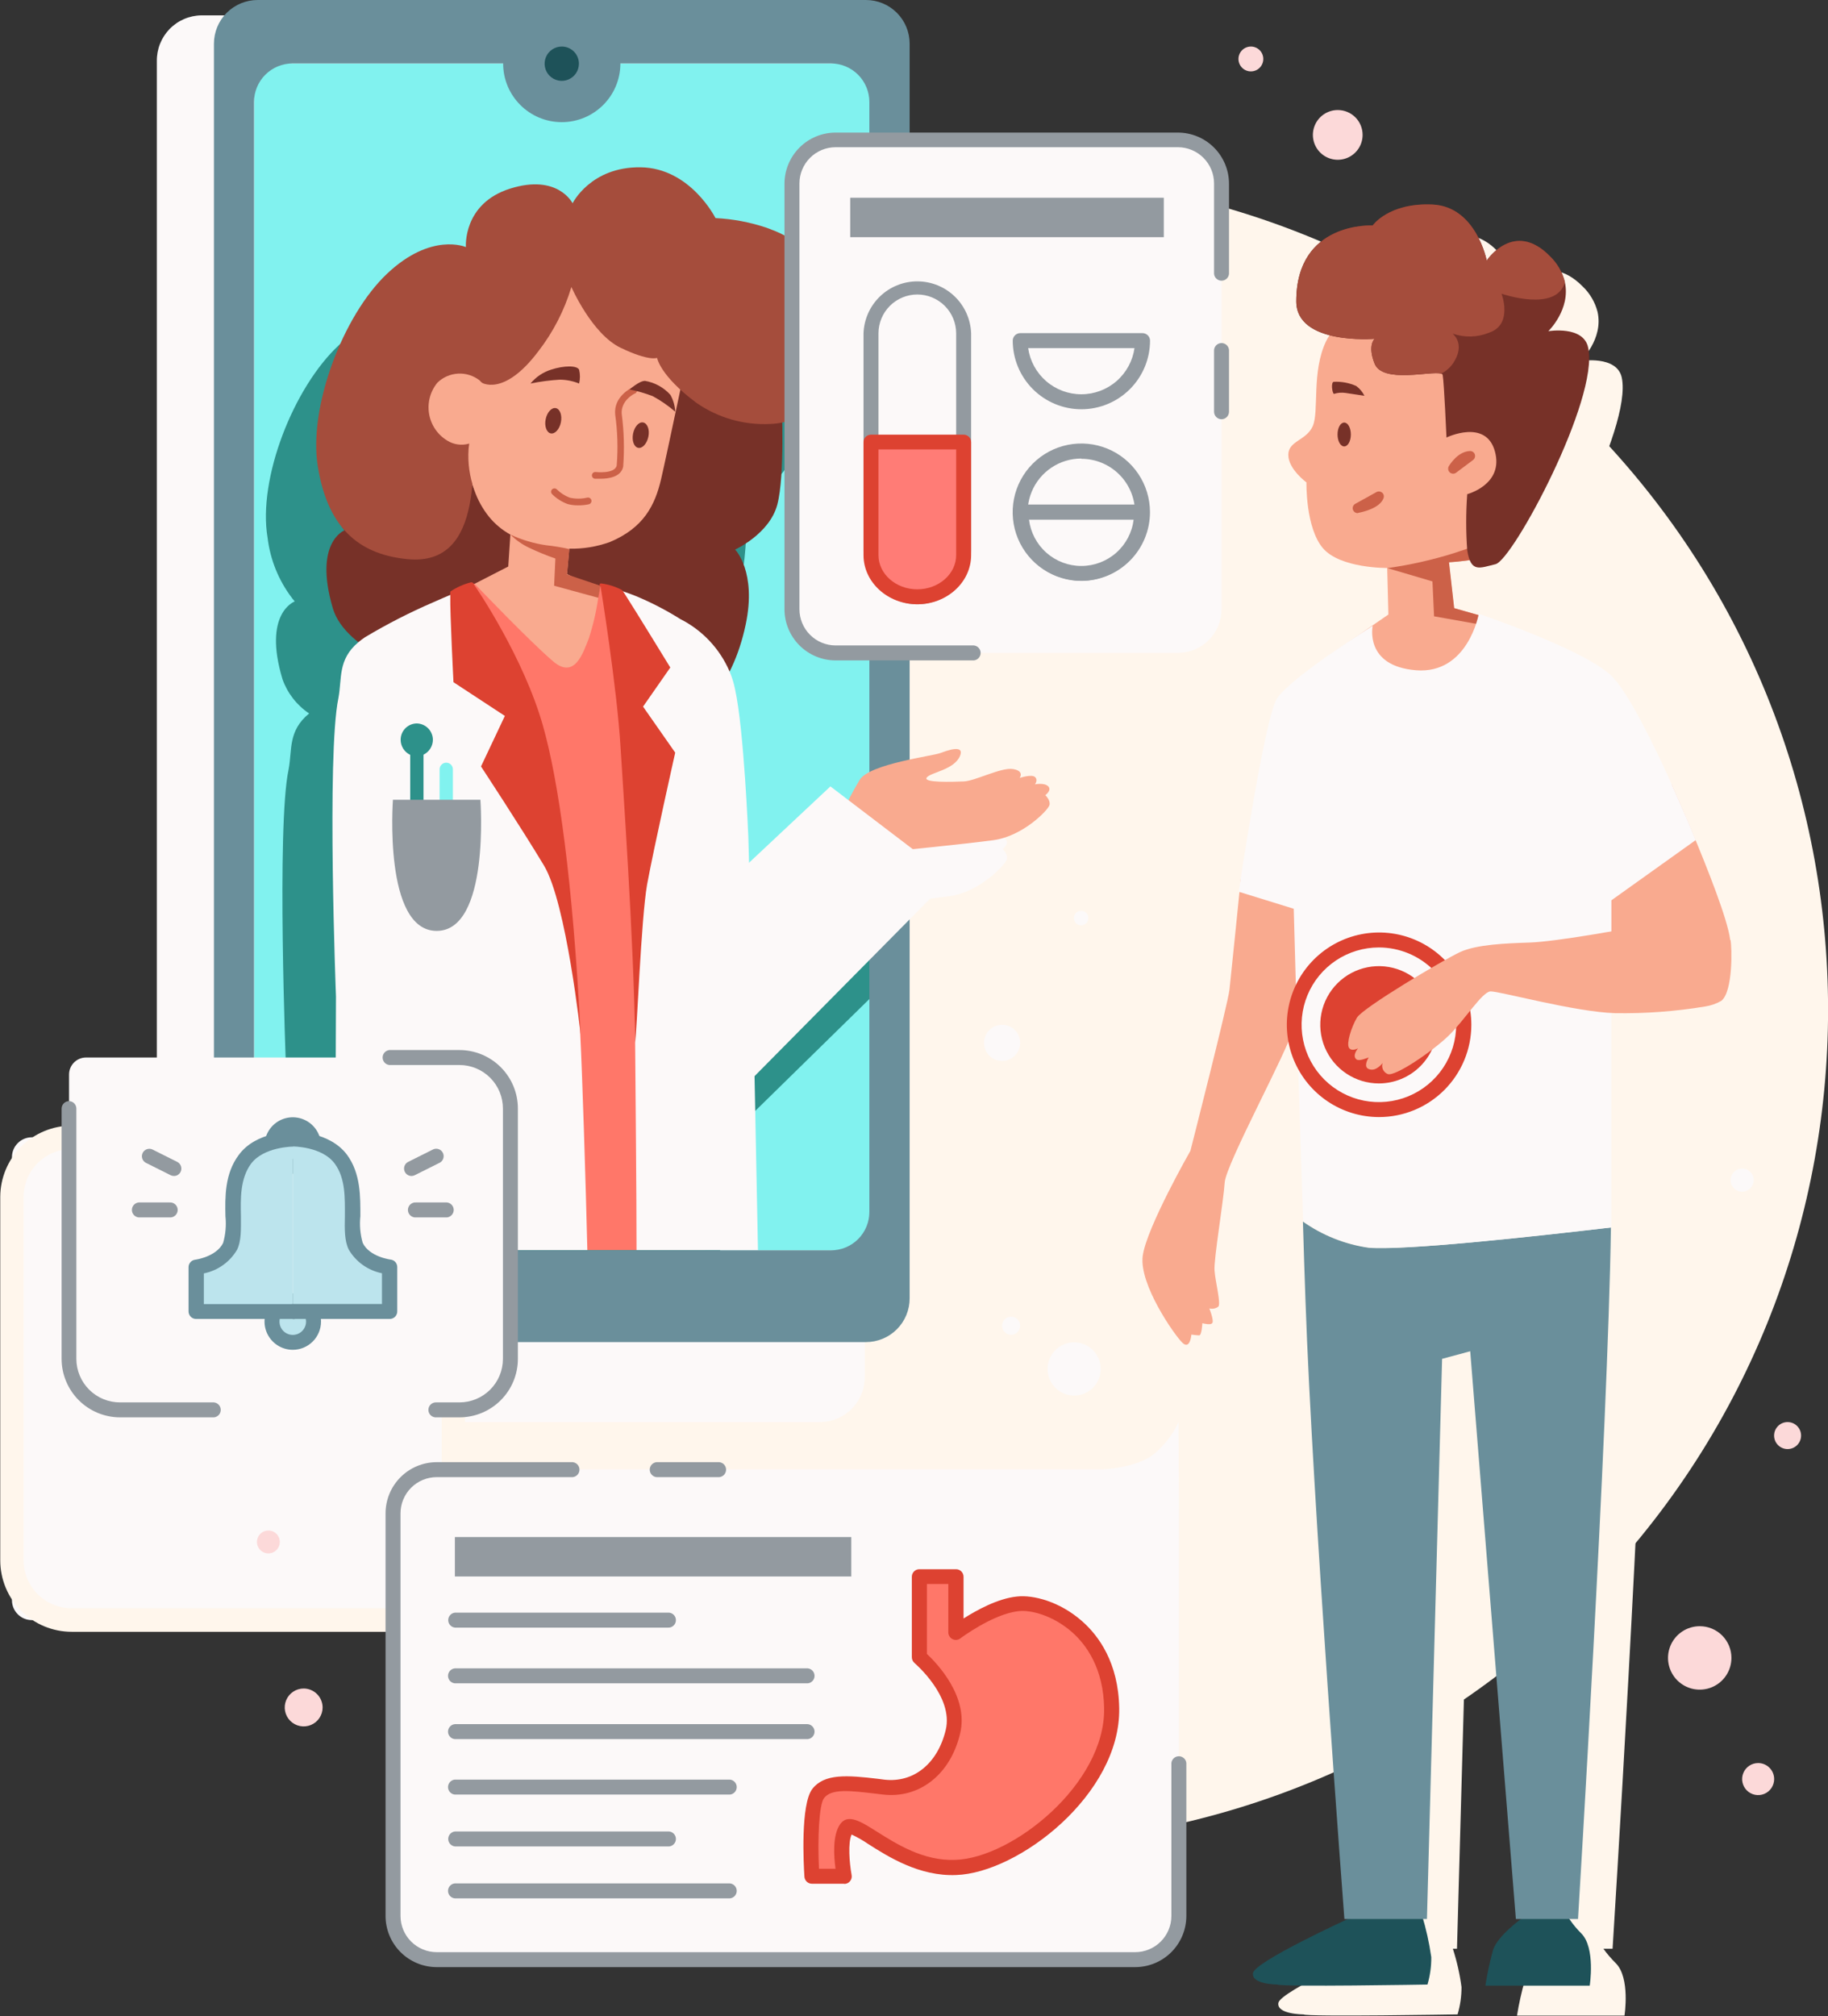 <svg width="537" height="592" viewBox="0 0 537 592" fill="none" xmlns="http://www.w3.org/2000/svg">
<rect x="0" y="0" width="537" height="592" fill="#333333" stroke="none"/>
<g clip-path="url(#clip0_321_35075)">
<path d="M465.222 469.849C560.955 374.116 560.955 218.902 465.222 123.169C369.489 27.436 214.275 27.436 118.542 123.169C22.809 218.902 22.809 374.116 118.542 469.849C214.275 565.582 369.489 565.582 465.222 469.849Z" fill="#FFF6EC"/>
<path d="M215.868 68.729V210.873C215.868 213.234 217.783 215.149 220.144 215.149H337.784C340.145 215.149 342.06 213.234 342.06 210.873V68.729C342.06 66.367 340.145 64.453 337.784 64.453H220.144C217.783 64.453 215.868 66.367 215.868 68.729Z" fill="#FFF6EC"/>
<path d="M516.811 302.641C513.257 305.219 495.626 306.332 484.809 306.156C484.425 306.184 484.04 306.184 483.657 306.156V360.632C483.657 363.209 483.657 366.079 483.657 369.184C482.759 428.872 473.719 572.246 473.719 572.246H471.024C472.111 573.748 473.319 575.158 474.636 576.464C478.971 580.74 477.214 591.869 477.214 591.869H445.641C446.206 588.329 446.989 584.828 447.984 581.384C449.253 577.342 456.4 572.246 456.4 572.246H454.838L441.053 405.54L432.579 407.765L428.01 572.246H426.799C427.982 575.911 428.831 579.675 429.338 583.493C429.345 586.209 428.957 588.913 428.186 591.518C428.186 591.518 384.02 592.279 382.887 591.518C382.887 591.518 374.94 591.518 375.546 588.12C376.151 584.723 404.189 572.246 404.189 572.246H403.096C403.096 572.246 393.333 448.886 391.381 390.896C391.088 382.988 390.853 375.139 390.6 367.465C389.819 344.035 389.096 322.186 388.647 305.609C388.1 308.245 387.671 310.237 387.495 311.174C386.363 316.739 367.345 350.596 366.974 356.082C366.603 361.569 363.674 378.517 363.908 381.855C364.143 385.194 366.017 391.618 365.061 392.516C364.673 392.795 364.23 392.987 363.761 393.078C363.293 393.169 362.81 393.157 362.346 393.043C362.346 393.043 363.674 396.265 363.303 397.202C362.932 398.139 360.238 397.378 360.238 397.378C360.238 397.378 360.062 400.951 359.281 400.951C358.496 400.914 357.714 400.836 356.938 400.717C356.938 400.717 356.567 405.227 354.283 403.177C351.998 401.127 341.044 385.956 342.196 377.579C343.348 369.203 356.567 346.769 356.567 346.769C356.567 346.769 367.892 303.657 368.282 299.439C368.712 296.159 370.508 278.762 371.289 270.796C371.426 269.624 371.543 268.687 371.601 267.984C371.575 267.79 371.575 267.593 371.601 267.398C371.601 267.223 371.601 266.988 371.601 266.754C373.554 254.746 379.412 219.191 382.497 214.212C384.449 211.107 392.064 205.542 398.976 200.856C399.179 200.676 399.402 200.519 399.64 200.388L402.1 198.748C403.31 197.928 404.443 197.225 405.478 196.522L416.295 189.258L415.943 175.591C415.943 175.591 401.748 175.766 396.418 169.733C391.088 163.7 391.478 150.462 391.478 150.462C391.478 150.462 385.992 146.557 385.992 142.378C385.992 138.2 391.478 138.219 393.392 133.885C395.305 129.55 392.982 117.952 397.297 108.99C397.598 108.353 397.957 107.745 398.371 107.174C393.079 105.827 388.276 103.015 388.276 97.216C388.276 73.669 411.316 74.957 411.316 74.957C411.316 74.957 416.119 68.221 429.357 68.807C442.595 69.393 445.719 85.267 445.719 85.267C445.719 85.267 453.959 73.083 464.913 84.095C467.051 86.133 468.573 88.731 469.306 91.593C471.102 99.618 464.307 106.003 464.307 106.003C464.307 106.003 474.968 104.245 476.413 110.864C479.654 125.801 453.608 173.189 448.375 174.419C444.47 175.356 441.931 176.528 440.565 173.189C438.495 173.514 436.409 173.729 434.317 173.833L435.879 187.306L443.162 189.258L446.774 190.254C455.13 193.183 475.944 200.856 482.856 206.948C487.855 211.4 495.684 226.805 501.386 239.048C501.442 239.2 501.528 239.339 501.64 239.458C503.592 243.617 505.252 247.424 506.501 250.294C507.107 251.817 507.829 253.516 508.61 255.215V255.332C513.179 266.051 518.373 279.055 519.076 284.62C519.076 284.62 519.193 284.737 519.193 284.795C520.091 286.767 520.423 300.006 516.811 302.641Z" fill="#FFF6EC"/>
<path d="M294.535 249.318C294.535 249.318 296.156 250.782 295.785 252.325C295.414 253.867 287.799 261.892 279.169 263.122C273.565 263.923 262.241 265.075 254.977 265.895L266.263 274.72L254.04 287.431V404.173C254.066 405.911 253.749 407.638 253.107 409.254C252.466 410.87 251.512 412.344 250.301 413.591C249.09 414.839 247.645 415.835 246.048 416.524C244.452 417.213 242.736 417.581 240.997 417.606H59.119C57.381 417.581 55.664 417.213 54.068 416.524C52.471 415.835 51.026 414.839 49.815 413.591C48.604 412.344 47.651 410.87 47.009 409.254C46.367 407.638 46.051 405.911 46.076 404.173V17.944C46.051 16.205 46.367 14.479 47.009 12.863C47.651 11.247 48.604 9.773 49.815 8.525C51.026 7.278 52.471 6.281 54.068 5.592C55.664 4.904 57.381 4.536 59.119 4.51H240.88C242.618 4.536 244.335 4.904 245.931 5.592C247.528 6.281 248.973 7.278 250.184 8.525C251.395 9.773 252.349 11.247 252.99 12.863C253.632 14.479 253.949 16.205 253.923 17.944V238.384C258.394 237.349 262.319 236.724 263.275 236.295C267.805 234.518 270.187 234.635 269.133 237.271C267.356 241.586 260.249 242.25 259.058 243.91C257.867 245.569 266.868 245.198 270.207 245.081C273.546 244.964 281.356 240.649 284.87 241.176C288.014 241.723 287.252 243.441 287.018 243.871C287.545 243.753 290.591 242.777 291.548 243.636C292.505 244.495 291.548 245.901 291.548 245.901C291.548 245.901 294.282 245.276 295.453 246.506C296.625 247.737 294.535 249.318 294.535 249.318Z" fill="#FCF9F9"/>
<path d="M127.321 333.96H9.349C6.125 333.96 3.511 336.574 3.511 339.798V469.895C3.511 473.119 6.125 475.733 9.349 475.733H127.321C130.545 475.733 133.159 473.119 133.159 469.895V339.798C133.159 336.574 130.545 333.96 127.321 333.96Z" fill="#FCF9F9"/>
<path d="M115.625 479.169H21.045C15.485 479.164 10.154 476.953 6.223 473.022C2.291 469.09 0.08 463.759 0.075 458.199V351.455C0.096 345.905 2.313 340.589 6.243 336.67C10.173 332.751 15.495 330.548 21.045 330.543H115.625C121.175 330.548 126.497 332.751 130.427 336.67C134.357 340.589 136.575 345.905 136.596 351.455V458.141C136.601 460.899 136.062 463.631 135.011 466.181C133.96 468.73 132.416 471.048 130.469 473.001C128.521 474.954 126.208 476.504 123.661 477.562C121.114 478.621 118.383 479.167 115.625 479.169ZM21.045 337.397C17.313 337.402 13.734 338.883 11.089 341.516C8.445 344.15 6.949 347.722 6.928 351.455V458.141C6.933 461.883 8.422 465.471 11.069 468.117C13.715 470.763 17.303 472.252 21.045 472.257H115.625C119.369 472.257 122.96 470.77 125.607 468.123C128.255 465.475 129.742 461.885 129.742 458.141V351.455C129.742 347.711 128.255 344.12 125.607 341.473C122.96 338.825 119.369 337.338 115.625 337.338L21.045 337.397Z" fill="#FFF6EC"/>
<path d="M251.619 18.647H78.449C76.357 18.647 74.661 20.343 74.661 22.435V363.385C74.661 365.477 76.357 367.173 78.449 367.173H251.619C253.711 367.173 255.407 365.477 255.407 363.385V22.435C255.407 20.343 253.711 18.647 251.619 18.647Z" fill="#81F2EF"/>
<path d="M257.574 291.219L210.948 336.908L211.768 378.556H83.78V377.97L84.014 313.537C84.014 313.537 81.203 242.66 84.776 225.966C85.888 220.108 84.541 214.661 90.809 209.506C87.201 207.088 84.464 203.578 82.999 199.49C77.141 180.101 86.513 176.645 86.513 176.645C86.501 176.607 86.501 176.566 86.513 176.528C86.336 176.279 86.14 176.045 85.928 175.825C85.928 175.825 85.81 175.708 85.81 175.649C81.865 170.483 79.377 164.355 78.606 157.901C75.677 140.621 86.221 113.676 99.634 101.278C113.048 88.879 123.475 93.467 123.475 93.467C123.475 93.467 122.479 80.698 136.947 76.305C151.415 71.912 155.808 80.581 155.808 80.581C155.808 80.581 161.315 69.861 176.427 70.037C191.54 70.213 199.096 84.915 199.096 84.915C204.407 85.176 209.66 86.141 214.716 87.786C221.511 90.304 229.302 92.706 233.578 115.121C237.268 134.978 228.54 143.12 219.344 144.995C219.461 151.907 219.344 163.329 217.821 169.069C215.478 177.68 205.051 182.249 205.051 182.249C205.051 182.249 211.67 188.692 208.214 204.332C207.267 209.092 205.65 213.693 203.411 218C204.134 219.702 204.702 221.467 205.11 223.271C207.804 235.162 209.015 266.676 209.015 266.676L209.249 274.291L233.91 251.876L239.474 255.976C240.498 253.883 241.673 251.866 242.989 249.943C244.746 247.307 251.599 245.432 257.574 244.085V291.219Z" fill="#2D918A"/>
<path d="M254.391 0H75.677C72.275 0 69.012 1.352 66.606 3.757C64.2 6.163 62.849 9.426 62.849 12.828V381.27C62.849 384.672 64.2 387.935 66.606 390.341C69.012 392.746 72.275 394.098 75.677 394.098H254.391C257.794 394.098 261.057 392.746 263.462 390.341C265.868 387.935 267.219 384.672 267.219 381.27V12.828C267.219 9.426 265.868 6.163 263.462 3.757C261.057 1.352 257.794 0 254.391 0ZM255.387 355.848C255.392 357.334 255.103 358.806 254.537 360.18C253.971 361.554 253.138 362.802 252.088 363.853C251.037 364.904 249.788 365.737 248.414 366.303C247.041 366.869 245.568 367.158 244.082 367.153H85.927C84.441 367.158 82.969 366.869 81.595 366.303C80.221 365.737 78.973 364.904 77.922 363.853C76.871 362.802 76.039 361.554 75.472 360.18C74.906 358.806 74.617 357.334 74.622 355.848V29.991C74.617 28.502 74.906 27.027 75.471 25.65C76.037 24.272 76.868 23.02 77.918 21.965C78.969 20.909 80.216 20.071 81.591 19.498C82.965 18.926 84.439 18.63 85.927 18.627H244.082C245.571 18.63 247.045 18.926 248.419 19.498C249.793 20.071 251.041 20.909 252.091 21.965C253.141 23.02 253.973 24.272 254.538 25.65C255.104 27.027 255.392 28.502 255.387 29.991V355.848Z" fill="#6A8F9B"/>
<path d="M165.024 35.868C174.535 35.868 182.246 28.158 182.246 18.647C182.246 9.136 174.535 1.425 165.024 1.425C155.513 1.425 147.803 9.136 147.803 18.647C147.803 28.158 155.513 35.868 165.024 35.868Z" fill="#6A8F9B"/>
<path d="M170.062 18.647C170.073 19.646 169.787 20.627 169.24 21.463C168.693 22.3 167.909 22.954 166.988 23.344C166.068 23.734 165.052 23.841 164.071 23.652C163.089 23.462 162.186 22.985 161.476 22.281C160.767 21.577 160.283 20.678 160.086 19.698C159.889 18.718 159.988 17.701 160.37 16.778C160.753 15.854 161.402 15.065 162.234 14.511C163.066 13.958 164.044 13.664 165.044 13.668C166.368 13.668 167.638 14.191 168.578 15.124C169.518 16.056 170.051 17.323 170.062 18.647Z" fill="#1E5259"/>
<path d="M229.633 118.362C229.633 118.362 230.629 139.547 228.345 148.177C226.06 156.807 215.946 161.376 215.946 161.376C215.946 161.376 222.35 167.8 219.051 183.42C215.146 201.891 204.582 213.802 191.715 213.04C186.658 212.747 105.101 203.687 97.76 178.578C92.078 159.209 101.177 155.753 101.177 155.753C97.413 150.635 94.929 144.691 93.93 138.418C92.932 132.145 93.448 125.723 95.436 119.69C111.486 71.892 186.795 94.444 186.795 94.444L223.034 101.648L229.633 118.362Z" fill="#773128"/>
<path d="M203.059 92.101V99.208C203.059 99.208 195.972 133.162 194.195 140.738C192.418 148.314 189.118 155.011 179.141 159.17C175.324 160.543 171.287 161.205 167.231 161.122C166.957 164.422 166.567 168.581 166.567 168.581L187.322 178.754C187.322 178.754 169.925 207.339 166.684 207.339C163.443 207.339 131.734 175.376 131.734 175.376L149.306 166.355L149.931 156.983C147.509 155.648 145.368 153.858 143.625 151.711C141.755 149.374 140.302 146.732 139.329 143.901C137.929 140.082 137.35 136.01 137.63 131.952C137.63 131.581 137.747 131.034 137.826 130.312C136.74 130.634 135.599 130.72 134.478 130.565C133.356 130.41 132.281 130.018 131.324 129.413C129.928 128.56 128.733 127.418 127.818 126.062C126.904 124.706 126.291 123.17 126.023 121.557C125.754 119.944 125.836 118.292 126.262 116.713C126.688 115.134 127.449 113.666 128.493 112.407C130.128 110.828 132.278 109.892 134.548 109.77C136.819 109.648 139.057 110.349 140.852 111.743C142.59 99.423 144.132 86.009 144.757 85.56C145.753 84.818 189.665 80.483 189.665 80.483L203.059 92.101Z" fill="#F9AA8F"/>
<path d="M149.951 156.983C153.268 158.529 156.794 159.581 160.416 160.107C162.715 160.344 164.998 160.722 167.25 161.24L166.567 168.698L183.319 174.341L186.58 178.5L162.779 171.998L163.15 164.012C160.537 163.104 157.975 162.055 155.476 160.869C153.422 159.906 151.551 158.591 149.951 156.983Z" fill="#CC6148"/>
<path d="M176.447 140.582C175.509 140.582 174.846 140.582 174.748 140.582C174.487 140.548 174.249 140.411 174.088 140.203C173.927 139.994 173.856 139.73 173.889 139.469C173.923 139.208 174.059 138.97 174.268 138.809C174.476 138.648 174.74 138.577 175.002 138.61C175.002 138.61 180.684 139.254 181.172 136.657C181.568 131.696 181.417 126.707 180.723 121.779C180.176 116.41 185.467 113.969 185.702 113.754C185.94 113.648 186.211 113.639 186.456 113.73C186.7 113.822 186.899 114.006 187.01 114.242C187.066 114.359 187.098 114.485 187.105 114.614C187.111 114.743 187.092 114.873 187.049 114.994C187.005 115.116 186.938 115.228 186.851 115.323C186.764 115.419 186.658 115.496 186.541 115.55C186.365 115.55 182.304 117.62 182.636 121.564C183.315 126.69 183.459 131.873 183.066 137.028C182.441 140.133 178.614 140.582 176.447 140.582Z" fill="#CC6148"/>
<path d="M169.73 148.392C168.735 148.399 167.744 148.274 166.782 148.021C165.052 147.39 163.479 146.391 162.174 145.092C162.082 145.001 162.009 144.894 161.96 144.775C161.91 144.656 161.885 144.528 161.885 144.399C161.885 144.27 161.91 144.143 161.96 144.024C162.009 143.905 162.082 143.797 162.174 143.706C162.36 143.52 162.613 143.415 162.876 143.415C163.14 143.415 163.393 143.52 163.579 143.706C164.652 144.759 165.927 145.583 167.328 146.127C169.03 146.521 170.8 146.521 172.502 146.127C172.761 146.062 173.035 146.103 173.264 146.24C173.493 146.378 173.658 146.6 173.723 146.859C173.787 147.118 173.747 147.392 173.609 147.621C173.472 147.85 173.249 148.015 172.991 148.08C171.919 148.309 170.825 148.414 169.73 148.392Z" fill="#CC6148"/>
<path d="M139.349 124.513C139.13 124.511 138.918 124.438 138.745 124.304C138.572 124.17 138.448 123.982 138.392 123.771C138.101 122.933 137.581 122.194 136.891 121.638C136.2 121.082 135.367 120.732 134.487 120.627C134.344 120.628 134.202 120.599 134.071 120.541C133.941 120.482 133.824 120.396 133.73 120.289C133.635 120.181 133.565 120.055 133.524 119.918C133.483 119.781 133.471 119.636 133.491 119.495C133.539 119.241 133.679 119.015 133.885 118.859C134.091 118.704 134.347 118.631 134.604 118.655C135.891 118.792 137.109 119.3 138.112 120.119C139.114 120.937 139.856 122.03 140.247 123.263C140.313 123.517 140.276 123.786 140.144 124.013C140.012 124.239 139.797 124.405 139.544 124.473L139.349 124.513Z" fill="#CC6148"/>
<path d="M170.12 112.622C170.446 111.288 170.446 109.895 170.12 108.56C169.515 107.291 165.727 107.291 161.842 108.56C159.493 109.307 157.411 110.717 155.847 112.622C158.68 112.036 161.551 111.658 164.439 111.489C166.387 111.501 168.316 111.885 170.12 112.622Z" fill="#773128"/>
<path d="M198.354 120.9C198.275 119.167 197.793 117.476 196.948 115.961C194.998 113.775 192.359 112.321 189.47 111.841C187.771 111.841 184.96 114.379 184.96 114.379C187.277 114.831 189.551 115.484 191.754 116.332C194.112 117.612 196.325 119.144 198.354 120.9Z" fill="#773128"/>
<path d="M160.299 123.107C159.87 125.059 160.553 127.012 161.783 127.266C163.013 127.519 164.36 126.055 164.77 124.005C165.18 121.955 164.517 120.1 163.287 119.846C162.056 119.592 160.709 121.057 160.299 123.107Z" fill="#773128"/>
<path d="M185.975 127.324C185.565 129.394 186.229 131.229 187.459 131.503C188.689 131.776 190.036 130.292 190.466 128.242C190.895 126.192 190.212 124.337 188.962 124.063C187.713 123.79 186.385 125.274 185.975 127.324Z" fill="#773128"/>
<path d="M167.855 84.271C167.855 84.271 173.85 98.056 182.304 102.117C190.759 106.178 193.023 105.085 193.023 105.085C193.023 105.085 193.863 110.318 204.524 118.245C210.888 122.698 218.557 124.897 226.314 124.493C236.291 124.142 247.616 116.683 243.555 94.249C239.494 71.814 231.84 69.412 225.299 66.913C220.419 65.259 215.333 64.293 210.186 64.043C210.186 64.043 202.825 49.301 188.162 49.126C173.498 48.95 168.207 59.689 168.207 59.689C168.207 59.689 163.911 50.98 149.892 55.374C135.873 59.767 136.869 72.556 136.869 72.556C136.869 72.556 126.735 68.065 113.712 80.366C100.689 92.667 90.535 119.69 93.367 137.009C96.51 156.534 106.917 162.919 119.667 164.188C143.097 166.531 138.216 133.533 139.524 123.732C139.887 119.873 140.48 116.039 141.301 112.251C141.301 112.251 147.822 116.839 158.132 103.172C162.508 97.523 165.804 91.116 167.855 84.271Z" fill="#A54D3C"/>
<path d="M143.957 114.926L139.349 143.843C137.949 140.023 137.37 135.951 137.65 131.893C137.65 131.522 137.767 130.975 137.845 130.253C136.76 130.575 135.618 130.661 134.497 130.507C133.376 130.352 132.3 129.959 131.343 129.355C129.948 128.502 128.753 127.359 127.838 126.003C126.923 124.648 126.311 123.111 126.042 121.498C125.774 119.885 125.856 118.233 126.282 116.655C126.708 115.076 127.468 113.607 128.512 112.348C130.148 110.77 132.298 109.833 134.568 109.711C136.838 109.589 139.076 110.29 140.872 111.684L143.957 114.926Z" fill="#F9AA8F"/>
<path d="M207.199 367.075H143.761L133.569 271.401L130.523 242.406L129.703 234.733L129.117 229.461L125.896 199.158L123.728 179.047L132.222 174.829L133.335 174.243L134.096 173.892C134.187 173.838 134.286 173.798 134.389 173.775C134.427 173.761 134.468 173.761 134.506 173.775L139.192 171.49L139.368 171.373C140.598 172.662 155.886 188.594 162.506 194.218C168.832 199.607 171.292 191.699 172.991 187.423C174.248 183.546 175.169 179.567 175.744 175.532C175.919 174.712 176.037 173.951 176.154 173.365C176.271 172.779 176.271 172.486 176.329 172.193C176.388 171.9 176.329 172.018 176.329 171.959V171.822L177.267 172.232H177.384L179.336 173.111L183.73 175.063L191.676 178.461L192.555 189.005L193.551 200.837L194.547 212.962L194.781 215.774L196.011 231.238L207.199 367.075Z" fill="#FF7769"/>
<path d="M172.542 367.075H98.346C98.346 361.569 98.463 357.058 98.463 357.058L98.697 292.625C98.697 292.625 95.944 221.748 99.4 205.054C100.513 199.197 99.166 193.749 105.257 188.594C105.843 188.126 106.488 187.599 107.21 187.13C113.691 183.251 120.422 179.807 127.36 176.821C129.313 175.942 130.992 175.239 132.222 174.712C132.632 174.536 132.983 174.361 133.335 174.243L134.096 173.892C134.187 173.838 134.286 173.798 134.389 173.775C134.427 173.761 134.468 173.761 134.506 173.775C134.916 174.419 137.845 178.754 141.477 185.139C145.392 192.04 148.799 199.219 151.669 206.616C152.782 209.428 153.719 212.24 154.539 215.11C158.815 230.105 166.899 252.071 169.769 292.195C170.062 295.944 170.238 299.81 170.472 303.794V304.028C171.058 315.528 172.053 346.691 172.542 367.075Z" fill="#FCF9F9"/>
<path d="M133.218 200.329L148.311 210.228L141.301 225.068C141.301 225.068 153.212 243.187 159.811 254.18C166.411 265.172 170.589 304.008 170.589 304.008C168.285 258.612 164.048 229.051 159.479 213.04C153.836 193.144 140.208 173.013 139.349 171.822C139.349 171.822 139.153 170.983 138.431 170.983C136.235 171.522 134.153 172.448 132.281 173.716C132.238 174.112 132.238 174.511 132.281 174.907C132.163 180.003 133.218 200.329 133.218 200.329Z" fill="#DD4231"/>
<path d="M222.663 367.075H186.99C186.99 350.088 186.697 321.561 186.58 306.097V297.37C186.287 267.086 185.877 230.066 185.291 220.05C185.174 217.648 184.94 215.012 184.706 212.24C183.944 204.097 182.753 195.018 181.718 187.638C181.074 183.127 180.488 179.203 180.078 176.567C179.961 175.981 179.903 175.454 179.844 175.044C179.727 174.165 179.61 173.462 179.551 173.091C179.492 172.72 179.551 172.916 179.551 172.857V172.74C179.551 172.74 181.015 173.033 183.124 173.677C184.12 174.029 185.35 174.439 186.639 174.966C191.236 176.868 195.664 179.154 199.877 181.8C206.317 185.058 211.414 190.467 214.286 197.088C215.015 198.783 215.565 200.55 215.927 202.36C218.563 214.251 219.832 245.764 219.832 245.764L221.355 300.689L222.663 367.075Z" fill="#FCF9F9"/>
<path d="M176.447 172.31C176.447 172.31 181.25 201.813 182.304 219.561C182.89 229.617 186.209 275.853 186.58 306.156C187.088 303.188 188.338 269.683 190.095 259.725C192.047 249.084 198.354 221.006 198.354 221.006L188.904 207.495L196.909 196.014C196.909 196.014 186.678 179.3 183.612 174.536C183.341 174.098 183.048 173.675 182.734 173.267C180.795 172.239 178.684 171.577 176.505 171.315C175.705 171.51 176.447 172.31 176.447 172.31Z" fill="#DD4231"/>
<path d="M131.089 242.679C130.572 242.679 130.075 242.474 129.709 242.108C129.343 241.741 129.137 241.245 129.137 240.727V225.907C129.137 225.389 129.343 224.893 129.709 224.527C130.075 224.16 130.572 223.955 131.089 223.955C131.607 223.955 132.104 224.16 132.47 224.527C132.836 224.893 133.042 225.389 133.042 225.907V240.727C133.042 241.245 132.836 241.741 132.47 242.108C132.104 242.474 131.607 242.679 131.089 242.679Z" fill="#81F2EF"/>
<path d="M122.459 249.377C121.942 249.377 121.445 249.171 121.079 248.805C120.713 248.439 120.507 247.942 120.507 247.424V220.089C120.507 219.571 120.713 219.074 121.079 218.708C121.445 218.342 121.942 218.136 122.459 218.136C122.977 218.136 123.474 218.342 123.84 218.708C124.206 219.074 124.412 219.571 124.412 220.089V247.424C124.412 247.942 124.206 248.439 123.84 248.805C123.474 249.171 122.977 249.377 122.459 249.377Z" fill="#2D918A"/>
<path d="M122.44 220.011C123.982 220.011 125.232 218.76 125.232 217.218C125.232 215.676 123.982 214.426 122.44 214.426C120.898 214.426 119.648 215.676 119.648 217.218C119.648 218.76 120.898 220.011 122.44 220.011Z" fill="#2D918A"/>
<path d="M122.44 212.435C121.174 212.445 119.965 212.956 119.075 213.857C118.186 214.757 117.69 215.973 117.695 217.238C117.697 218.155 117.956 219.052 118.443 219.829C118.93 220.605 119.624 221.23 120.448 221.631C121.066 221.891 121.73 222.025 122.401 222.025C123.071 222.025 123.735 221.891 124.353 221.631C125.189 221.24 125.897 220.619 126.395 219.842C126.893 219.064 127.16 218.161 127.165 217.238C127.16 215.979 126.663 214.772 125.78 213.874C124.897 212.977 123.698 212.46 122.44 212.435ZM121.62 217.238C121.625 217.022 121.713 216.816 121.865 216.664C122.018 216.511 122.224 216.423 122.44 216.418C122.548 216.415 122.656 216.435 122.757 216.475C122.857 216.515 122.949 216.576 123.026 216.652C123.102 216.729 123.163 216.82 123.203 216.921C123.243 217.022 123.262 217.13 123.26 217.238C123.26 218.117 121.62 218.117 121.62 217.238Z" fill="#2D918A"/>
<path d="M141.126 234.85H115.43C115.43 234.85 112.56 273.354 128.278 273.354C143.996 273.354 141.126 234.85 141.126 234.85Z" fill="#939AA0"/>
<path d="M246.738 240.161C248.461 236.297 250.417 232.541 252.595 228.914C255.7 224.248 274.073 222.002 276.318 221.104C280.77 219.386 283.094 219.483 281.981 222.041C280.243 226.102 273.292 226.805 272.218 228.348C271.144 229.89 279.813 229.597 283.152 229.461C286.491 229.324 294.106 225.263 297.581 225.829C301.057 226.395 299.534 228.445 299.534 228.445C299.534 228.445 303.009 227.274 304.025 228.153C305.04 229.031 304.025 230.32 304.025 230.32C304.025 230.32 306.778 229.754 307.93 230.906C309.082 232.058 307.071 233.503 307.071 233.503C307.071 233.503 308.652 234.928 308.301 236.392C307.949 237.857 300.491 245.53 291.899 246.702C283.308 247.873 261.479 250.021 261.479 250.021L246.738 240.161Z" fill="#F9AA8F"/>
<path d="M243.945 230.925L279.247 257.812L216.18 321.542L214.384 258.632L243.945 230.925Z" fill="#FCF9F9"/>
<path d="M346.316 444.297L346.199 417.606C344.439 421.426 341.795 424.772 338.487 427.369C333.41 431.04 324.175 431.469 324.175 431.469H128.278C124.879 431.474 121.621 432.828 119.22 435.233C116.818 437.638 115.469 440.898 115.469 444.297V562.542C115.469 565.941 116.818 569.201 119.22 571.606C121.621 574.011 124.879 575.365 128.278 575.37H333.488C336.89 575.37 340.153 574.019 342.559 571.613C344.965 569.207 346.316 565.944 346.316 562.542V444.219V444.297Z" fill="#FCF9F9"/>
<path d="M196.147 477.939H133.667C133.12 477.888 132.612 477.634 132.242 477.228C131.872 476.821 131.668 476.292 131.668 475.743C131.668 475.193 131.872 474.664 132.242 474.258C132.612 473.851 133.12 473.598 133.667 473.546H196.147C196.453 473.517 196.762 473.553 197.053 473.65C197.345 473.747 197.613 473.904 197.84 474.111C198.067 474.318 198.249 474.57 198.373 474.851C198.497 475.132 198.561 475.435 198.561 475.743C198.561 476.05 198.497 476.354 198.373 476.635C198.249 476.916 198.067 477.168 197.84 477.374C197.613 477.581 197.345 477.738 197.053 477.836C196.762 477.933 196.453 477.968 196.147 477.939Z" fill="#939AA0"/>
<path d="M237.287 510.683H133.608C133.061 510.632 132.553 510.378 132.184 509.972C131.814 509.565 131.609 509.036 131.609 508.487C131.609 507.937 131.814 507.408 132.184 507.002C132.553 506.595 133.061 506.342 133.608 506.29H237.287C237.834 506.342 238.342 506.595 238.712 507.002C239.081 507.408 239.286 507.937 239.286 508.487C239.286 509.036 239.081 509.565 238.712 509.972C238.342 510.378 237.834 510.632 237.287 510.683Z" fill="#939AA0"/>
<path d="M237.287 494.301H133.608C133.061 494.25 132.553 493.996 132.184 493.59C131.814 493.184 131.609 492.654 131.609 492.105C131.609 491.556 131.814 491.026 132.184 490.62C132.553 490.214 133.061 489.96 133.608 489.908H237.287C237.834 489.96 238.342 490.214 238.712 490.62C239.081 491.026 239.286 491.556 239.286 492.105C239.286 492.654 239.081 493.184 238.712 493.59C238.342 493.996 237.834 494.25 237.287 494.301Z" fill="#939AA0"/>
<path d="M214.423 526.967H133.608C133.061 526.916 132.553 526.662 132.184 526.256C131.814 525.849 131.609 525.32 131.609 524.771C131.609 524.221 131.814 523.692 132.184 523.286C132.553 522.879 133.061 522.626 133.608 522.574H214.423C214.97 522.626 215.478 522.879 215.848 523.286C216.217 523.692 216.422 524.221 216.422 524.771C216.422 525.32 216.217 525.849 215.848 526.256C215.478 526.662 214.97 526.916 214.423 526.967Z" fill="#939AA0"/>
<path d="M214.423 557.446H133.608C133.061 557.394 132.553 557.141 132.184 556.735C131.814 556.328 131.609 555.799 131.609 555.25C131.609 554.7 131.814 554.171 132.184 553.765C132.553 553.358 133.061 553.105 133.608 553.053H214.423C214.97 553.105 215.478 553.358 215.848 553.765C216.217 554.171 216.422 554.7 216.422 555.25C216.422 555.799 216.217 556.328 215.848 556.735C215.478 557.141 214.97 557.394 214.423 557.446Z" fill="#939AA0"/>
<path d="M196.147 542.197H133.667C133.12 542.145 132.612 541.892 132.242 541.485C131.872 541.079 131.668 540.55 131.668 540C131.668 539.451 131.872 538.922 132.242 538.515C132.612 538.109 133.12 537.855 133.667 537.804H196.147C196.453 537.775 196.762 537.81 197.053 537.908C197.345 538.005 197.613 538.162 197.84 538.369C198.067 538.575 198.249 538.827 198.373 539.108C198.497 539.389 198.561 539.693 198.561 540C198.561 540.308 198.497 540.611 198.373 540.892C198.249 541.173 198.067 541.425 197.84 541.632C197.613 541.839 197.345 541.996 197.053 542.093C196.762 542.19 196.453 542.226 196.147 542.197Z" fill="#939AA0"/>
<path d="M133.628 462.924H250.076V451.346H133.628V462.924Z" fill="#939AA0"/>
<path d="M211.299 433.754H192.867C192.32 433.702 191.813 433.448 191.443 433.042C191.073 432.636 190.868 432.106 190.868 431.557C190.868 431.008 191.073 430.478 191.443 430.072C191.813 429.666 192.32 429.412 192.867 429.36H211.299C211.846 429.412 212.354 429.666 212.724 430.072C213.093 430.478 213.298 431.008 213.298 431.557C213.298 432.106 213.093 432.636 212.724 433.042C212.354 433.448 211.846 433.702 211.299 433.754Z" fill="#939AA0"/>
<path d="M333.488 577.635H128.278C124.297 577.63 120.481 576.046 117.666 573.232C114.852 570.417 113.268 566.601 113.263 562.62V444.375C113.268 440.395 114.852 436.579 117.666 433.764C120.481 430.949 124.297 429.366 128.278 429.36H167.816C168.122 429.332 168.431 429.367 168.722 429.464C169.014 429.561 169.282 429.718 169.509 429.925C169.736 430.132 169.917 430.384 170.042 430.665C170.166 430.946 170.23 431.25 170.23 431.557C170.23 431.864 170.166 432.168 170.042 432.449C169.917 432.73 169.736 432.982 169.509 433.189C169.282 433.396 169.014 433.553 168.722 433.65C168.431 433.747 168.122 433.782 167.816 433.754H128.278C125.462 433.759 122.764 434.88 120.773 436.87C118.782 438.861 117.661 441.56 117.656 444.375V562.62C117.661 565.436 118.782 568.134 120.773 570.125C122.764 572.116 125.462 573.237 128.278 573.242H333.488C336.304 573.237 339.002 572.116 340.993 570.125C342.984 568.134 344.105 565.436 344.11 562.62V517.712C344.162 517.165 344.415 516.657 344.822 516.288C345.228 515.918 345.757 515.713 346.307 515.713C346.856 515.713 347.385 515.918 347.792 516.288C348.198 516.657 348.452 517.165 348.503 517.712V562.62C348.498 566.601 346.914 570.417 344.1 573.232C341.285 576.046 337.469 577.63 333.488 577.635Z" fill="#939AA0"/>
<path d="M270.168 462.944V486.647C270.168 486.647 282.703 497.25 280.087 508.496C277.47 519.743 269.231 525.854 259.702 524.761C250.174 523.667 243.633 522.535 240.45 526.713C237.268 530.892 238.498 551.022 238.498 551.022H248.046C248.046 551.022 245.976 540.732 248.592 536.984C251.209 533.235 263.432 548.953 280.79 548.386C298.148 547.82 326.928 525.405 326.557 501.662C326.186 477.92 307.032 470.071 298.889 471.008C290.747 471.945 280.79 479.423 280.79 479.423V462.944H270.168Z" fill="#FF7769"/>
<path d="M248.026 553.151H238.498C237.942 553.147 237.408 552.934 237.003 552.554C236.597 552.174 236.35 551.655 236.311 551.1C236.077 547.586 235.12 529.857 238.634 525.308C242.149 520.758 248.866 521.266 257.886 522.34L259.839 522.594C268.43 523.55 275.459 517.849 277.822 507.989C280.184 498.128 268.762 488.463 268.645 488.327C268.403 488.118 268.208 487.861 268.073 487.571C267.938 487.282 267.867 486.967 267.864 486.648V462.944C267.871 462.651 267.937 462.362 268.058 462.095C268.178 461.827 268.35 461.586 268.565 461.386C268.779 461.186 269.032 461.031 269.307 460.93C269.582 460.829 269.875 460.783 270.168 460.796H280.868C281.449 460.801 282.006 461.036 282.415 461.449C282.825 461.862 283.054 462.421 283.054 463.003V475.264C286.842 472.863 293.051 469.407 298.675 468.821C303.536 468.255 311.327 470.285 317.848 476.026C322.73 480.302 328.568 488.229 328.783 501.623C329.193 526.87 299.221 549.987 280.887 550.593C270.129 551.042 260.991 545.262 255.094 541.514C253.536 540.44 251.89 539.499 250.174 538.702C249.061 541.103 249.51 546.942 250.174 550.593C250.234 550.912 250.223 551.24 250.142 551.554C250.061 551.868 249.912 552.16 249.705 552.41C249.498 552.66 249.239 552.861 248.945 552.999C248.651 553.137 248.331 553.209 248.007 553.209L248.026 553.151ZM240.587 548.757H245.449C244.941 545.087 244.531 538.897 246.796 535.675C249.061 532.454 252.946 534.914 257.418 537.745C263.275 541.416 271.242 546.551 280.711 546.141C297.386 545.594 324.702 523.843 324.35 501.643C324.175 489.928 319.118 482.957 314.92 479.267C309.413 474.425 302.853 472.648 299.143 473.117C291.587 473.976 282.215 481.044 282.117 481.102C281.794 481.354 281.405 481.509 280.997 481.547C280.588 481.585 280.178 481.505 279.813 481.317C279.448 481.137 279.14 480.859 278.923 480.515C278.705 480.17 278.588 479.772 278.583 479.365V465.131H272.296V485.671C275.166 488.346 284.655 498.187 282.059 508.984C279.267 520.973 270.148 528.256 259.292 526.948L257.34 526.713C249.744 525.815 244.258 525.151 242.071 528.002C240.587 529.974 240.157 539.893 240.587 548.757Z" fill="#DD4231"/>
<path d="M358.852 80.425V53.851C358.854 52.164 358.524 50.494 357.881 48.936C357.237 47.377 356.293 45.961 355.101 44.767C353.91 43.574 352.495 42.627 350.937 41.981C349.379 41.336 347.71 41.003 346.023 41.003H245.468C242.07 41.008 238.812 42.362 236.41 44.767C234.009 47.172 232.66 50.432 232.66 53.831V178.91C232.66 180.592 232.991 182.258 233.635 183.812C234.278 185.366 235.222 186.778 236.411 187.967C237.601 189.156 239.013 190.1 240.567 190.744C242.121 191.387 243.786 191.719 245.468 191.719H346.023C349.422 191.719 352.682 190.37 355.087 187.968C357.493 185.567 358.846 182.309 358.852 178.91V80.425Z" fill="#FCF9F9"/>
<path d="M269.465 175.259C265.84 175.259 262.364 173.819 259.8 171.255C257.237 168.692 255.797 165.216 255.797 161.591V97.88C255.621 95.987 255.843 94.078 256.446 92.275C257.05 90.472 258.024 88.814 259.305 87.409C260.586 86.004 262.146 84.881 263.885 84.113C265.624 83.345 267.505 82.948 269.406 82.948C271.308 82.948 273.188 83.345 274.928 84.113C276.667 84.881 278.227 86.004 279.508 87.409C280.789 88.814 281.762 90.472 282.366 92.275C282.97 94.078 283.191 95.987 283.015 97.88V161.649C283 165.244 281.569 168.688 279.033 171.235C276.497 173.782 273.059 175.228 269.465 175.259Z" fill="#FCF9F9"/>
<path d="M269.465 177.445C265.277 177.44 261.262 175.774 258.301 172.813C255.34 169.852 253.674 165.837 253.669 161.649V97.88C253.813 93.784 255.541 89.904 258.49 87.058C261.438 84.211 265.376 82.62 269.475 82.62C273.573 82.62 277.511 84.211 280.46 87.058C283.408 89.904 285.136 93.784 285.28 97.88V161.649C285.275 165.841 283.607 169.858 280.641 172.82C277.676 175.782 273.656 177.445 269.465 177.445ZM269.465 86.477C266.442 86.482 263.545 87.685 261.408 89.823C259.27 91.96 258.067 94.857 258.062 97.88V161.649C258.184 164.595 259.44 167.379 261.567 169.419C263.694 171.46 266.527 172.6 269.475 172.6C272.422 172.6 275.256 171.46 277.383 169.419C279.51 167.379 280.765 164.595 280.887 161.649V97.88C280.882 94.854 279.676 91.954 277.535 89.816C275.393 87.678 272.491 86.477 269.465 86.477Z" fill="#939AA0"/>
<path d="M283.074 129.765V162.958C283.074 169.713 276.982 175.181 269.406 175.181C261.831 175.181 255.739 169.713 255.739 162.958V129.765H283.074Z" fill="#FF7C76"/>
<path d="M269.485 177.445C260.757 177.445 253.669 170.963 253.669 163.016V129.823C253.669 129.534 253.726 129.249 253.837 128.982C253.948 128.715 254.111 128.473 254.316 128.27C254.522 128.067 254.765 127.906 255.033 127.797C255.3 127.689 255.587 127.634 255.875 127.637H283.074C283.363 127.634 283.649 127.689 283.917 127.797C284.185 127.906 284.428 128.067 284.633 128.27C284.838 128.473 285.001 128.715 285.112 128.982C285.223 129.249 285.28 129.534 285.28 129.823V163.016C285.28 170.963 278.193 177.445 269.485 177.445ZM258.062 131.971V163.016C258.062 168.542 263.178 173.052 269.465 173.052C275.752 173.052 280.887 168.542 280.887 163.016V131.971H258.062Z" fill="#DD4231"/>
<path d="M335.636 150.344C335.636 153.897 334.583 157.37 332.609 160.324C330.635 163.278 327.829 165.581 324.547 166.94C321.265 168.3 317.653 168.656 314.168 167.962C310.684 167.269 307.483 165.559 304.971 163.046C302.459 160.534 300.748 157.333 300.055 153.849C299.362 150.364 299.717 146.753 301.077 143.47C302.437 140.188 304.739 137.382 307.693 135.409C310.647 133.435 314.12 132.381 317.673 132.381C322.437 132.381 327.006 134.274 330.375 137.642C333.744 141.011 335.636 145.58 335.636 150.344Z" fill="#FCF9F9"/>
<path d="M317.673 170.573C313.685 170.576 309.786 169.398 306.468 167.187C303.15 164.976 300.562 161.83 299.03 158.149C297.499 154.467 297.094 150.414 297.865 146.502C298.636 142.589 300.55 138.994 303.364 136.169C306.178 133.344 309.766 131.416 313.676 130.63C317.585 129.843 321.639 130.233 325.327 131.75C329.015 133.267 332.17 135.843 334.394 139.153C336.618 142.462 337.811 146.357 337.823 150.344C337.828 152.996 337.311 155.622 336.301 158.073C335.291 160.525 333.808 162.753 331.937 164.632C330.066 166.51 327.844 168.002 325.396 169.021C322.949 170.04 320.324 170.567 317.673 170.573ZM317.673 134.646C314.549 134.642 311.493 135.566 308.895 137.301C306.296 139.036 304.271 141.503 303.076 144.39C301.881 147.277 301.571 150.453 302.184 153.517C302.797 156.581 304.305 159.394 306.519 161.599C308.732 163.804 311.551 165.302 314.617 165.904C317.683 166.505 320.858 166.183 323.741 164.977C326.623 163.772 329.083 161.738 330.808 159.133C332.533 156.527 333.445 153.469 333.43 150.344C333.389 146.191 331.711 142.221 328.761 139.297C325.811 136.372 321.827 134.729 317.673 134.724V134.646Z" fill="#939AA0"/>
<path d="M335.363 150.344C335.363 152.67 334.905 154.973 334.015 157.122C333.125 159.27 331.82 161.222 330.176 162.867C328.531 164.511 326.579 165.816 324.43 166.706C322.282 167.596 319.979 168.054 317.653 168.054C315.328 168.054 313.025 167.596 310.876 166.706C308.728 165.816 306.775 164.511 305.131 162.867C303.486 161.222 302.182 159.27 301.292 157.122C300.402 154.973 299.944 152.67 299.944 150.344H335.363Z" fill="#FCF9F9"/>
<path d="M317.653 170.553C315.02 170.533 312.416 169.994 309.991 168.967C307.566 167.94 305.367 166.446 303.52 164.569C301.672 162.693 300.212 160.471 299.224 158.03C298.235 155.589 297.736 152.978 297.757 150.344C297.757 150.057 297.814 149.773 297.924 149.507C298.033 149.242 298.195 149.001 298.398 148.798C298.601 148.595 298.842 148.434 299.107 148.324C299.372 148.214 299.657 148.158 299.944 148.158H335.363C335.943 148.158 336.499 148.388 336.909 148.798C337.319 149.208 337.55 149.764 337.55 150.344C337.57 152.978 337.072 155.589 336.083 158.03C335.094 160.471 333.635 162.693 331.787 164.569C329.939 166.446 327.74 167.94 325.315 168.967C322.89 169.994 320.287 170.533 317.653 170.553ZM302.287 152.609C302.751 156.358 304.569 159.808 307.399 162.309C310.229 164.811 313.876 166.192 317.653 166.192C321.431 166.192 325.078 164.811 327.908 162.309C330.738 159.808 332.556 156.358 333.02 152.609H302.287Z" fill="#939AA0"/>
<path d="M335.617 100.028C335.617 104.792 333.724 109.361 330.355 112.73C326.986 116.099 322.417 117.991 317.653 117.991C312.889 117.991 308.32 116.099 304.951 112.73C301.583 109.361 299.69 104.792 299.69 100.028H335.617Z" fill="#FCF9F9"/>
<path d="M317.653 120.178C312.312 120.168 307.193 118.041 303.416 114.265C299.64 110.488 297.513 105.369 297.503 100.028C297.508 99.444 297.742 98.886 298.155 98.473C298.568 98.061 299.126 97.827 299.71 97.822H335.636C336.22 97.827 336.778 98.061 337.191 98.473C337.603 98.886 337.837 99.444 337.842 100.028C337.832 105.376 335.7 110.501 331.915 114.279C328.13 118.056 323.001 120.178 317.653 120.178ZM302.033 102.215C302.567 105.978 304.44 109.421 307.31 111.913C310.18 114.405 313.853 115.777 317.653 115.777C321.454 115.777 325.127 114.405 327.996 111.913C330.866 109.421 332.74 105.978 333.273 102.215H302.033Z" fill="#939AA0"/>
<path d="M358.852 123.107C358.266 123.107 357.705 122.874 357.292 122.46C356.878 122.047 356.645 121.485 356.645 120.9V103.152C356.616 102.846 356.652 102.537 356.749 102.246C356.846 101.955 357.003 101.687 357.21 101.459C357.417 101.232 357.669 101.051 357.95 100.927C358.231 100.802 358.535 100.738 358.842 100.738C359.149 100.738 359.453 100.802 359.734 100.927C360.015 101.051 360.267 101.232 360.474 101.459C360.68 101.687 360.837 101.955 360.935 102.246C361.032 102.537 361.067 102.846 361.038 103.152V120.9C361.038 121.482 360.809 122.04 360.399 122.454C359.99 122.867 359.433 123.102 358.852 123.107Z" fill="#939AA0"/>
<path d="M286.081 193.925H245.468C241.488 193.92 237.672 192.336 234.857 189.521C232.042 186.707 230.459 182.89 230.453 178.91V53.948C230.459 49.968 232.042 46.151 234.857 43.337C237.672 40.522 241.488 38.938 245.468 38.933H346.024C350.004 38.938 353.82 40.522 356.635 43.337C359.45 46.151 361.033 49.968 361.038 53.948V80.424C360.987 80.971 360.733 81.479 360.327 81.849C359.921 82.219 359.391 82.424 358.842 82.424C358.293 82.424 357.763 82.219 357.357 81.849C356.951 81.479 356.697 80.971 356.645 80.424V53.851C356.64 51.035 355.519 48.336 353.529 46.346C351.538 44.355 348.839 43.234 346.024 43.229H245.468C242.653 43.234 239.954 44.355 237.963 46.346C235.973 48.336 234.852 51.035 234.847 53.851V178.91C234.852 181.725 235.973 184.424 237.963 186.415C239.954 188.406 242.653 189.526 245.468 189.532H286.081C286.628 189.583 287.136 189.837 287.505 190.243C287.875 190.649 288.08 191.179 288.08 191.728C288.08 192.277 287.875 192.807 287.505 193.213C287.136 193.619 286.628 193.873 286.081 193.925Z" fill="#939AA0"/>
<path d="M249.764 69.647L341.884 69.647V58.068L249.764 58.068V69.647Z" fill="#939AA0"/>
<path d="M144.933 310.53H25.282C22.521 310.53 20.284 312.768 20.284 315.528V408.976C20.284 411.737 22.521 413.975 25.282 413.975H144.933C147.693 413.975 149.931 411.737 149.931 408.976V315.528C149.931 312.768 147.693 310.53 144.933 310.53Z" fill="#FCF9F9"/>
<path d="M92.098 388.143C92.098 389.347 91.74 390.525 91.071 391.527C90.401 392.529 89.45 393.31 88.337 393.771C87.224 394.232 85.999 394.353 84.817 394.117C83.635 393.882 82.55 393.302 81.698 392.45C80.846 391.598 80.266 390.513 80.031 389.331C79.796 388.149 79.916 386.925 80.377 385.811C80.839 384.698 81.619 383.747 82.621 383.077C83.623 382.408 84.801 382.051 86.006 382.051C87.621 382.051 89.171 382.693 90.313 383.835C91.456 384.977 92.098 386.527 92.098 388.143Z" fill="#BCE4ED"/>
<path d="M86.006 396.363C84.364 396.363 82.758 395.876 81.393 394.963C80.028 394.05 78.965 392.753 78.337 391.236C77.71 389.718 77.546 388.049 77.868 386.438C78.19 384.828 78.982 383.35 80.145 382.19C81.307 381.03 82.788 380.241 84.399 379.923C86.01 379.605 87.679 379.772 89.195 380.404C90.711 381.035 92.005 382.101 92.915 383.468C93.824 384.836 94.308 386.442 94.304 388.084C94.299 390.281 93.422 392.387 91.867 393.939C90.311 395.491 88.203 396.363 86.006 396.363ZM86.006 384.179C85.233 384.179 84.478 384.408 83.836 384.837C83.194 385.266 82.693 385.876 82.398 386.59C82.102 387.303 82.025 388.088 82.176 388.846C82.326 389.603 82.698 390.299 83.244 390.845C83.79 391.391 84.486 391.763 85.244 391.914C86.001 392.065 86.787 391.987 87.5 391.692C88.214 391.396 88.823 390.896 89.252 390.254C89.682 389.611 89.911 388.856 89.911 388.084C89.895 387.059 89.477 386.08 88.746 385.361C88.016 384.641 87.031 384.237 86.006 384.238V384.179Z" fill="#6A8F9B"/>
<path d="M92.098 336.401C92.098 337.606 91.74 338.783 91.071 339.785C90.401 340.787 89.45 341.568 88.337 342.029C87.224 342.49 85.999 342.611 84.817 342.376C83.635 342.14 82.55 341.56 81.698 340.708C80.846 339.856 80.266 338.771 80.031 337.589C79.796 336.407 79.916 335.183 80.377 334.069C80.839 332.956 81.619 332.005 82.621 331.336C83.623 330.666 84.801 330.309 86.006 330.309C87.621 330.309 89.171 330.951 90.313 332.093C91.456 333.236 92.098 334.785 92.098 336.401Z" fill="#BCE4ED"/>
<path d="M86.006 344.679C84.364 344.679 82.758 344.192 81.393 343.28C80.028 342.367 78.965 341.07 78.337 339.552C77.71 338.035 77.546 336.365 77.868 334.755C78.19 333.145 78.982 331.666 80.145 330.507C81.307 329.347 82.788 328.558 84.399 328.24C86.01 327.922 87.679 328.089 89.195 328.72C90.711 329.351 92.005 330.418 92.915 331.785C93.824 333.152 94.308 334.759 94.304 336.401C94.299 338.598 93.422 340.704 91.867 342.256C90.311 343.808 88.203 344.679 86.006 344.679ZM86.006 332.496C85.233 332.496 84.478 332.725 83.836 333.154C83.194 333.583 82.693 334.193 82.398 334.906C82.102 335.62 82.025 336.405 82.176 337.163C82.326 337.92 82.698 338.616 83.244 339.162C83.79 339.708 84.486 340.08 85.244 340.231C86.001 340.381 86.787 340.304 87.5 340.009C88.214 339.713 88.823 339.212 89.252 338.57C89.682 337.928 89.911 337.173 89.911 336.401C89.911 335.365 89.499 334.372 88.767 333.639C88.035 332.907 87.041 332.496 86.006 332.496Z" fill="#6A8F9B"/>
<path d="M86.006 334.448C86.006 334.448 76.243 334.312 71.83 340.423C65.797 348.643 70.151 360.69 67.535 365.962C64.918 371.234 57.636 372.093 57.636 372.093V385.116H86.006V334.448Z" fill="#BCE4ED"/>
<path d="M86.006 387.303H57.635C57.344 387.308 57.054 387.256 56.784 387.148C56.513 387.041 56.266 386.881 56.057 386.678C55.848 386.474 55.682 386.232 55.567 385.964C55.453 385.696 55.392 385.408 55.39 385.116V372.093C55.391 371.553 55.591 371.031 55.951 370.628C56.31 370.225 56.806 369.968 57.343 369.906C57.343 369.906 63.513 369.106 65.543 364.986C66.269 362.45 66.501 359.799 66.227 357.176C66.109 351.611 65.973 344.699 70.132 339.154C75.208 332.203 85.576 332.3 86.123 332.3C86.67 332.352 87.177 332.606 87.547 333.012C87.917 333.418 88.122 333.948 88.122 334.497C88.122 335.046 87.917 335.576 87.547 335.982C87.177 336.388 86.67 336.642 86.123 336.694C86.123 336.694 77.493 336.694 73.724 341.751C70.542 346.105 70.659 351.943 70.776 357.098C70.776 361.003 70.913 364.38 69.644 366.977C68.597 368.758 67.187 370.298 65.505 371.496C63.822 372.694 61.906 373.523 59.881 373.928V382.949H86.006C86.311 382.92 86.62 382.955 86.911 383.053C87.203 383.15 87.471 383.307 87.698 383.514C87.925 383.721 88.107 383.973 88.231 384.254C88.355 384.535 88.419 384.838 88.419 385.146C88.419 385.453 88.355 385.757 88.231 386.038C88.107 386.319 87.925 386.571 87.698 386.777C87.471 386.984 87.203 387.141 86.911 387.238C86.62 387.336 86.311 387.371 86.006 387.342V387.303Z" fill="#6A8F9B"/>
<path d="M86.006 334.448C86.006 334.448 95.768 334.312 100.2 340.423C106.234 348.643 101.88 360.69 104.496 365.962C107.112 371.234 114.395 372.093 114.395 372.093V385.116H86.006V334.448Z" fill="#BCE4ED"/>
<path d="M114.395 387.303H86.006C85.459 387.251 84.951 386.998 84.581 386.592C84.212 386.185 84.007 385.656 84.007 385.107C84.007 384.557 84.212 384.028 84.581 383.621C84.951 383.215 85.459 382.962 86.006 382.91H112.209V373.889C110.184 373.483 108.267 372.655 106.585 371.457C104.902 370.259 103.492 368.719 102.446 366.938C101.177 364.341 101.235 360.964 101.314 357.058C101.314 351.904 101.548 346.066 98.346 341.712C94.597 336.596 85.967 336.655 85.967 336.655C85.42 336.603 84.912 336.349 84.542 335.943C84.172 335.537 83.968 335.007 83.968 334.458C83.968 333.909 84.172 333.379 84.542 332.973C84.912 332.567 85.42 332.313 85.967 332.261C86.513 332.261 96.881 332.261 101.958 339.115C106.019 344.66 105.863 351.591 105.863 357.137C105.589 359.76 105.821 362.411 106.546 364.947C108.499 369.067 114.669 369.867 114.747 369.867C115.284 369.929 115.779 370.186 116.139 370.589C116.499 370.992 116.698 371.514 116.699 372.054V385.077C116.702 385.377 116.644 385.674 116.528 385.951C116.413 386.227 116.242 386.477 116.026 386.686C115.811 386.894 115.555 387.056 115.274 387.162C114.994 387.268 114.695 387.316 114.395 387.303Z" fill="#6A8F9B"/>
<path d="M49.786 357.488H40.746C40.199 357.436 39.691 357.183 39.322 356.776C38.952 356.37 38.747 355.841 38.747 355.291C38.747 354.742 38.952 354.213 39.322 353.806C39.691 353.4 40.199 353.146 40.746 353.095H49.786C50.092 353.066 50.401 353.101 50.692 353.199C50.983 353.296 51.251 353.453 51.479 353.66C51.706 353.866 51.887 354.118 52.012 354.399C52.136 354.68 52.2 354.984 52.2 355.291C52.2 355.599 52.136 355.903 52.012 356.184C51.887 356.465 51.706 356.716 51.479 356.923C51.251 357.13 50.983 357.287 50.692 357.384C50.401 357.482 50.092 357.517 49.786 357.488Z" fill="#939AA0"/>
<path d="M51.114 345.324C50.769 345.323 50.428 345.243 50.118 345.09L42.777 341.419C42.294 341.14 41.935 340.688 41.775 340.154C41.614 339.62 41.663 339.045 41.913 338.546C42.162 338.047 42.593 337.663 43.116 337.471C43.64 337.279 44.217 337.294 44.729 337.514L52.071 341.184C52.589 341.448 52.983 341.906 53.166 342.458C53.348 343.01 53.306 343.612 53.047 344.133C52.865 344.489 52.588 344.789 52.247 344.999C51.906 345.209 51.514 345.321 51.114 345.324Z" fill="#939AA0"/>
<path d="M131.285 357.488H122.244C121.939 357.517 121.63 357.482 121.339 357.384C121.047 357.287 120.779 357.13 120.552 356.923C120.325 356.716 120.143 356.465 120.019 356.184C119.895 355.903 119.831 355.599 119.831 355.291C119.831 354.984 119.895 354.68 120.019 354.399C120.143 354.118 120.325 353.866 120.552 353.66C120.779 353.453 121.047 353.296 121.339 353.199C121.63 353.101 121.939 353.066 122.244 353.095H131.285C131.832 353.146 132.339 353.4 132.709 353.806C133.079 354.213 133.284 354.742 133.284 355.291C133.284 355.841 133.079 356.37 132.709 356.776C132.339 357.183 131.832 357.436 131.285 357.488Z" fill="#939AA0"/>
<path d="M120.917 345.324C120.418 345.331 119.932 345.168 119.539 344.861C119.146 344.554 118.87 344.122 118.756 343.637C118.642 343.152 118.698 342.642 118.913 342.192C119.128 341.743 119.491 341.38 119.941 341.165L127.282 337.494C127.795 337.275 128.372 337.26 128.895 337.451C129.419 337.643 129.849 338.028 130.098 338.527C130.348 339.025 130.397 339.6 130.237 340.134C130.076 340.668 129.718 341.121 129.235 341.399L121.893 345.07C121.592 345.23 121.258 345.317 120.917 345.324Z" fill="#939AA0"/>
<path d="M62.849 416.201H35.279C30.724 416.195 26.356 414.383 23.135 411.162C19.914 407.941 18.102 403.574 18.097 399.018V325.525C18.102 324.953 18.328 324.406 18.729 323.998C19.13 323.59 19.673 323.354 20.245 323.338C20.825 323.338 21.381 323.569 21.791 323.979C22.201 324.389 22.431 324.945 22.431 325.525V399.018C22.434 400.702 22.768 402.369 23.416 403.923C24.063 405.477 25.01 406.889 26.204 408.076C27.397 409.264 28.813 410.205 30.37 410.845C31.927 411.486 33.595 411.812 35.279 411.807H62.849C63.395 411.859 63.904 412.113 64.273 412.519C64.643 412.925 64.848 413.455 64.848 414.004C64.848 414.553 64.643 415.083 64.273 415.489C63.904 415.895 63.395 416.149 62.849 416.201Z" fill="#939AA0"/>
<path d="M134.975 416.2H128.258C127.952 416.229 127.644 416.194 127.352 416.097C127.061 415.999 126.793 415.842 126.566 415.636C126.339 415.429 126.157 415.177 126.033 414.896C125.909 414.615 125.845 414.311 125.845 414.004C125.845 413.697 125.909 413.393 126.033 413.112C126.157 412.831 126.339 412.579 126.566 412.372C126.793 412.165 127.061 412.008 127.352 411.911C127.644 411.814 127.952 411.778 128.258 411.807H134.975C138.363 411.802 141.611 410.452 144.006 408.055C146.4 405.657 147.744 402.407 147.744 399.018V325.525C147.744 322.137 146.4 318.887 144.006 316.489C141.611 314.091 138.363 312.741 134.975 312.736H114.395C113.848 312.684 113.341 312.431 112.971 312.025C112.601 311.618 112.396 311.089 112.396 310.54C112.396 309.99 112.601 309.461 112.971 309.055C113.341 308.648 113.848 308.395 114.395 308.343H134.975C139.529 308.348 143.894 310.161 147.112 313.382C150.33 316.604 152.138 320.972 152.138 325.525V399.018C152.138 403.572 150.33 407.939 147.112 411.161C143.894 414.383 139.529 416.195 134.975 416.2Z" fill="#939AA0"/>
<path d="M441.014 157.374C441.014 158.721 441.014 159.658 441.014 160.068C441.248 164.344 425.608 165.106 425.608 165.106L427.131 178.578L437.792 181.624L437.382 183.85L434.043 201.423L390.99 192.05L407.86 180.452L407.509 166.785C407.509 166.785 393.685 166.961 388.589 160.927C383.492 154.894 383.785 141.656 383.785 141.656C383.785 141.656 378.455 137.751 378.455 133.572C378.455 129.394 383.785 129.413 385.66 125.079C387.534 120.744 385.25 109.146 389.565 100.184C393.88 91.222 409.09 86.887 409.09 86.887L441.131 86.126C441.131 86.126 440.897 143.608 441.014 157.374Z" fill="#F9AA8F"/>
<path d="M389.409 253.321C389.409 253.321 386.246 269.37 383.551 283.194C381.794 292.156 380.212 300.123 379.744 302.349C378.631 307.913 360.121 341.77 359.769 347.257C359.418 352.743 356.548 369.691 356.782 373.03C357.016 376.369 358.734 382.793 357.895 383.691C357.522 383.969 357.092 384.161 356.636 384.252C356.18 384.344 355.71 384.332 355.259 384.218C355.259 384.218 356.548 387.44 356.196 388.377C355.962 388.963 354.907 388.904 354.087 388.728C353.79 388.698 353.495 388.639 353.209 388.553C353.209 388.553 353.033 392.126 352.272 392.126C351.506 392.089 350.744 392.011 349.987 391.891C349.987 391.891 349.636 396.402 347.41 394.352C345.184 392.301 334.523 377.13 335.695 368.754C336.866 360.378 349.694 337.943 349.694 337.943C349.694 337.943 360.706 294.831 361.175 290.614C361.644 286.396 364.514 257.929 364.514 257.929L389.409 253.321Z" fill="#F9AA8F"/>
<path d="M508.376 277.259C508.2 282.823 503.807 286.338 501.347 287.861C500.351 288.447 499.707 288.74 499.707 288.74L469.013 283.468L467.49 274.33L461.281 236.607L491.096 230.398C491.096 230.398 493.791 236.431 497.071 244.222C501.698 255.293 507.497 269.937 508.259 275.911C508.345 276.355 508.384 276.807 508.376 277.259Z" fill="#F9AA8F"/>
<path d="M375.214 582.751C376.346 583.493 419.341 582.751 419.341 582.751C420.106 580.139 420.481 577.428 420.454 574.706C419.852 570.468 418.919 566.283 417.662 562.191L395.969 563.499C395.969 563.499 368.634 576.015 368.087 579.373C367.54 582.731 375.214 582.751 375.214 582.751Z" fill="#1E5259"/>
<path d="M436.347 583.083H467.002C467.002 583.083 468.759 571.973 464.522 567.736C461.997 565.226 459.964 562.266 458.528 559.008L446.813 563.499C446.813 563.499 439.842 568.556 438.593 572.637C437.648 576.074 436.898 579.561 436.347 583.083Z" fill="#1E5259"/>
<path d="M473.231 360.436C472.352 420.125 463.566 563.499 463.566 563.499H445.309L431.896 396.792L423.636 399.018L419.185 563.499H394.934C394.934 563.499 385.504 440.138 383.512 382.148C383.219 374.338 382.985 366.392 382.75 358.718C388.463 362.75 395.045 365.379 401.963 366.391C412.39 367.29 449.527 363.17 473.231 360.436Z" fill="#6A8F9B"/>
<path d="M425.667 165.106L427.19 178.578L437.851 181.624L437.441 183.85L421.274 180.98L420.805 170.729L407.567 166.824C414.259 165.891 420.862 164.402 427.307 162.372C434.219 160.146 438.729 158.33 440.975 157.393C440.975 158.74 440.975 159.678 440.975 160.088C441.307 164.344 425.667 165.106 425.667 165.106Z" fill="#CC6148"/>
<path d="M498.145 246.682L473.367 264.372V351.884C473.367 354.461 473.367 357.332 473.367 360.436C449.585 363.248 412.448 367.29 402.022 366.294C395.104 365.282 388.521 362.653 382.809 358.62C381.169 309.592 380.056 266.852 380.056 266.852L363.889 261.853C363.889 261.853 371.387 211.302 375.077 205.23C378.767 199.158 403.252 183.752 403.252 183.752C403.252 183.752 400.675 195.584 415.963 196.815C431.251 198.045 434.414 180.238 434.414 180.238C434.414 180.238 464.581 190.43 473.074 198.162C481.568 205.894 498.145 246.682 498.145 246.682Z" fill="#FCF9F9"/>
<path d="M439.335 165.672C434.649 166.785 432.071 168.308 431.017 161.571C430.618 156.092 430.618 150.591 431.017 145.112C431.017 145.112 441.795 142.3 439.159 132.576C436.523 122.853 424.925 128.476 424.925 128.476C424.925 128.476 424.222 112.368 423.812 110.142C423.812 109.966 423.636 109.79 423.343 109.732C420.532 108.795 406.239 112.719 403.818 106.803C401.651 101.414 403.818 99.481 403.818 99.481C403.818 99.481 380.798 101.434 380.798 88.469C380.798 64.921 403.232 66.21 403.232 66.21C403.232 66.21 407.919 59.474 420.805 60.06C433.692 60.645 436.738 76.519 436.738 76.519C436.738 76.519 444.763 64.336 455.423 75.348C457.519 77.4 459 79.997 459.699 82.846C461.457 90.871 454.838 97.255 454.838 97.255C454.838 97.255 465.206 95.498 466.553 102.117C469.794 117.152 444.431 164.442 439.335 165.672Z" fill="#773128"/>
<path d="M459.719 82.846C457.259 91.866 441.092 86.243 441.092 86.243C441.092 86.243 444.606 95.381 437.343 97.724C433.956 99.094 430.185 99.178 426.741 97.958C427.678 98.837 430.197 101.648 426.858 106.686C425.957 107.977 424.75 109.024 423.343 109.732C420.532 108.795 406.239 112.719 403.818 106.803C401.651 101.414 403.818 99.481 403.818 99.481C403.818 99.481 380.798 101.434 380.798 88.469C380.798 64.921 403.232 66.21 403.232 66.21C403.232 66.21 407.919 59.474 420.805 60.06C433.692 60.645 436.738 76.519 436.738 76.519C436.738 76.519 444.763 64.336 455.423 75.348C457.526 77.398 459.014 79.995 459.719 82.846Z" fill="#A54D3C"/>
<path d="M398.839 150.676C398.536 150.678 398.239 150.584 397.991 150.409C397.742 150.234 397.554 149.987 397.453 149.7C397.338 149.374 397.343 149.017 397.469 148.695C397.594 148.372 397.831 148.105 398.136 147.943L404.365 144.487C404.629 144.351 404.926 144.296 405.221 144.327C405.516 144.358 405.795 144.475 406.025 144.663C406.25 144.859 406.41 145.119 406.484 145.409C406.557 145.698 406.54 146.004 406.435 146.283C405.341 149.29 400.128 150.384 399.113 150.579L398.839 150.676Z" fill="#CC6148"/>
<path d="M426.877 139.098C426.519 139.093 426.173 138.962 425.901 138.727C425.651 138.5 425.485 138.195 425.432 137.861C425.379 137.527 425.441 137.185 425.608 136.892C425.882 136.462 428.244 132.576 431.798 132.44C432.109 132.425 432.417 132.509 432.677 132.682C432.937 132.854 433.135 133.104 433.243 133.397C433.345 133.694 433.35 134.017 433.259 134.318C433.168 134.619 432.985 134.884 432.735 135.076L427.756 138.805C427.503 138.996 427.195 139.099 426.877 139.098Z" fill="#CC6148"/>
<path d="M396.828 127.578C396.828 129.53 395.969 131.093 394.876 131.093C393.782 131.093 392.923 129.511 392.923 127.578C392.923 125.645 393.782 124.083 394.876 124.083C395.969 124.083 396.828 125.645 396.828 127.578Z" fill="#773128"/>
<path d="M391.849 115.668C391.302 115.297 390.932 112.114 391.849 112.114C394.102 112.006 396.349 112.428 398.41 113.344C399.437 114.099 400.267 115.09 400.831 116.234C400.831 116.234 397.277 115.668 395.325 115.394C394.161 115.215 392.971 115.308 391.849 115.668Z" fill="#773128"/>
<path d="M405.068 328.024C399.71 328.013 394.476 326.413 390.027 323.428C385.578 320.444 382.114 316.207 380.072 311.254C378.029 306.301 377.501 300.853 378.553 295.6C379.606 290.347 382.191 285.524 385.984 281.739C389.776 277.955 394.605 275.38 399.861 274.339C405.116 273.298 410.562 273.838 415.511 275.891C420.46 277.944 424.689 281.417 427.664 285.873C430.64 290.328 432.227 295.566 432.228 300.923C432.225 304.486 431.52 308.014 430.154 311.305C428.787 314.596 426.786 317.585 424.263 320.102C421.741 322.618 418.748 324.613 415.454 325.973C412.16 327.332 408.631 328.029 405.068 328.024ZM405.068 278.215C400.577 278.215 396.186 279.547 392.452 282.042C388.718 284.538 385.807 288.084 384.089 292.233C382.37 296.383 381.92 300.948 382.796 305.353C383.673 309.758 385.835 313.804 389.011 316.98C392.187 320.156 396.233 322.319 400.638 323.195C405.043 324.071 409.608 323.621 413.758 321.903C417.907 320.184 421.454 317.273 423.949 313.539C426.444 309.805 427.776 305.414 427.776 300.923C427.771 294.902 425.376 289.13 421.119 284.872C416.862 280.615 411.089 278.221 405.068 278.215Z" fill="#DD4231"/>
<path d="M419.36 300.923C419.36 303.75 418.522 306.513 416.952 308.864C415.381 311.214 413.149 313.046 410.537 314.128C407.926 315.21 405.052 315.493 402.279 314.941C399.507 314.39 396.96 313.028 394.961 311.03C392.963 309.031 391.601 306.484 391.05 303.712C390.498 300.939 390.781 298.065 391.863 295.454C392.945 292.842 394.777 290.61 397.127 289.039C399.478 287.469 402.241 286.631 405.068 286.631C408.858 286.631 412.494 288.137 415.174 290.817C417.854 293.497 419.36 297.133 419.36 300.923Z" fill="#DD4231"/>
<path d="M405.068 318.145C401.662 318.145 398.332 317.135 395.5 315.242C392.668 313.35 390.461 310.66 389.157 307.514C387.854 304.367 387.513 300.904 388.177 297.564C388.842 294.223 390.482 291.154 392.89 288.746C395.299 286.338 398.367 284.697 401.708 284.033C405.049 283.368 408.511 283.709 411.658 285.013C414.805 286.316 417.494 288.524 419.387 291.356C421.279 294.188 422.289 297.517 422.289 300.923C422.284 305.489 420.468 309.866 417.239 313.095C414.011 316.323 409.633 318.139 405.068 318.145ZM405.068 289.56C402.82 289.56 400.623 290.226 398.754 291.475C396.886 292.723 395.429 294.498 394.569 296.575C393.709 298.651 393.484 300.936 393.922 303.14C394.361 305.345 395.443 307.369 397.032 308.959C398.622 310.548 400.646 311.63 402.851 312.069C405.055 312.507 407.34 312.282 409.416 311.422C411.493 310.562 413.268 309.105 414.516 307.237C415.765 305.368 416.431 303.171 416.431 300.923C416.426 297.911 415.227 295.024 413.097 292.894C410.967 290.764 408.08 289.565 405.068 289.56Z" fill="#DD4231"/>
<path d="M505.623 293.914C504.158 294.752 502.548 295.308 500.878 295.554C492.15 297.005 483.308 297.659 474.461 297.506C462.863 297.213 440.311 291.004 437.851 291.122C435.391 291.239 430.236 299.615 425.491 304.184C420.747 308.753 409.676 316.309 407.626 315.372C407.02 315.12 406.531 314.647 406.26 314.049C405.988 313.451 405.953 312.773 406.161 312.15C406.161 312.15 404.209 314.845 402.061 313.908C400.479 313.263 401.827 310.92 402.061 310.51C401.592 310.686 399.249 311.682 398.488 311.096C397.082 309.983 398.957 307.816 398.957 307.816C398.957 307.816 397.004 308.929 396.262 307.64C395.52 306.351 396.906 301.782 398.605 298.854C400.304 295.925 423.988 281.867 428.889 279.582C433.79 277.298 442.556 277.005 449.449 276.771C453.198 276.653 461.164 275.54 467.49 274.486C472.82 273.607 477.097 272.846 477.097 272.846C477.097 272.846 490.628 273.49 499.882 274.428C502.739 274.522 505.564 275.056 508.259 276.009C508.259 276.009 508.376 276.126 508.376 276.185C508.786 278.04 509.137 291.278 505.623 293.914Z" fill="#F9AA8F"/>
<path d="M299.69 306.234C299.69 307.284 299.379 308.311 298.795 309.185C298.211 310.058 297.382 310.739 296.412 311.141C295.441 311.543 294.373 311.648 293.343 311.443C292.313 311.238 291.367 310.732 290.624 309.989C289.881 309.247 289.375 308.3 289.17 307.27C288.965 306.24 289.071 305.172 289.473 304.202C289.875 303.231 290.555 302.402 291.429 301.818C292.302 301.235 293.329 300.923 294.379 300.923C295.788 300.923 297.139 301.483 298.135 302.479C299.131 303.475 299.69 304.826 299.69 306.234Z" fill="#FCF9F9"/>
<path d="M319.723 269.585C319.723 270.006 319.598 270.418 319.364 270.768C319.13 271.118 318.798 271.39 318.409 271.551C318.02 271.713 317.592 271.755 317.179 271.673C316.767 271.59 316.387 271.388 316.09 271.09C315.792 270.793 315.589 270.413 315.507 270C315.425 269.588 315.467 269.16 315.628 268.771C315.79 268.382 316.062 268.05 316.412 267.816C316.762 267.582 317.174 267.457 317.595 267.457C317.875 267.454 318.153 267.508 318.412 267.614C318.672 267.72 318.907 267.876 319.105 268.075C319.303 268.273 319.46 268.508 319.566 268.768C319.672 269.027 319.726 269.305 319.723 269.585Z" fill="#FCF9F9"/>
<path d="M323.355 401.986C323.355 403.531 322.897 405.041 322.038 406.325C321.18 407.609 319.96 408.61 318.533 409.202C317.106 409.793 315.536 409.947 314.021 409.646C312.506 409.345 311.114 408.601 310.022 407.509C308.93 406.416 308.186 405.025 307.885 403.51C307.583 401.995 307.738 400.424 308.329 398.997C308.92 397.57 309.921 396.35 311.206 395.492C312.49 394.634 314 394.176 315.545 394.176C317.616 394.176 319.602 394.999 321.067 396.463C322.532 397.928 323.355 399.915 323.355 401.986Z" fill="#FCF9F9"/>
<path d="M299.69 389.295C299.69 389.82 299.534 390.333 299.242 390.77C298.951 391.207 298.536 391.547 298.051 391.748C297.566 391.949 297.032 392.001 296.517 391.899C296.001 391.797 295.528 391.544 295.157 391.172C294.786 390.801 294.533 390.328 294.43 389.813C294.328 389.298 294.38 388.764 294.581 388.278C294.782 387.793 295.123 387.378 295.559 387.087C295.996 386.795 296.509 386.639 297.035 386.639C297.739 386.639 298.414 386.919 298.912 387.417C299.41 387.915 299.69 388.59 299.69 389.295Z" fill="#FCF9F9"/>
<path d="M515.171 346.534C515.171 347.206 514.971 347.863 514.598 348.422C514.225 348.98 513.694 349.416 513.073 349.673C512.453 349.93 511.77 349.997 511.111 349.866C510.452 349.735 509.846 349.412 509.371 348.937C508.896 348.461 508.572 347.856 508.441 347.197C508.31 346.538 508.377 345.855 508.635 345.234C508.892 344.613 509.327 344.083 509.886 343.709C510.445 343.336 511.101 343.137 511.773 343.137C512.22 343.134 512.663 343.22 513.077 343.39C513.49 343.56 513.865 343.81 514.181 344.126C514.497 344.442 514.748 344.818 514.917 345.231C515.087 345.644 515.173 346.087 515.171 346.534Z" fill="#FCF9F9"/>
<path d="M508.63 486.823C508.634 488.667 508.09 490.47 507.068 492.005C506.046 493.539 504.592 494.736 502.889 495.444C501.187 496.151 499.313 496.337 497.504 495.978C495.696 495.619 494.034 494.732 492.731 493.428C491.427 492.125 490.54 490.463 490.181 488.655C489.822 486.846 490.008 484.972 490.715 483.27C491.423 481.567 492.62 480.113 494.154 479.091C495.689 478.069 497.492 477.525 499.336 477.529C501.801 477.529 504.165 478.508 505.908 480.251C507.651 481.994 508.63 484.358 508.63 486.823Z" fill="#FCD9D9"/>
<path d="M521.184 522.418C521.184 523.349 520.908 524.258 520.391 525.032C519.874 525.806 519.139 526.409 518.28 526.765C517.42 527.121 516.474 527.215 515.561 527.033C514.648 526.851 513.81 526.403 513.152 525.745C512.493 525.087 512.045 524.249 511.864 523.336C511.682 522.423 511.775 521.477 512.132 520.617C512.488 519.757 513.091 519.022 513.865 518.505C514.638 517.988 515.548 517.712 516.479 517.712C517.097 517.712 517.709 517.834 518.28 518.07C518.851 518.307 519.369 518.654 519.806 519.09C520.243 519.527 520.59 520.046 520.826 520.617C521.063 521.188 521.184 521.8 521.184 522.418Z" fill="#FCD9D9"/>
<path d="M525.129 425.514C527.318 425.514 529.092 423.739 529.092 421.55C529.092 419.361 527.318 417.587 525.129 417.587C522.94 417.587 521.165 419.361 521.165 421.55C521.165 423.739 522.94 425.514 525.129 425.514Z" fill="#FCD9D9"/>
<path d="M94.772 501.389C94.772 502.49 94.446 503.566 93.835 504.481C93.223 505.396 92.354 506.109 91.337 506.53C90.32 506.951 89.202 507.062 88.122 506.847C87.043 506.632 86.051 506.102 85.273 505.324C84.495 504.546 83.965 503.554 83.75 502.475C83.535 501.395 83.645 500.276 84.067 499.259C84.488 498.243 85.201 497.374 86.116 496.762C87.031 496.151 88.107 495.824 89.208 495.824C90.682 495.829 92.094 496.417 93.137 497.46C94.179 498.502 94.767 499.915 94.772 501.389Z" fill="#FCD9D9"/>
<path d="M82.198 452.791C82.198 453.454 82.002 454.103 81.633 454.655C81.265 455.206 80.742 455.637 80.129 455.892C79.517 456.146 78.843 456.214 78.192 456.086C77.541 455.958 76.942 455.64 76.472 455.172C76.001 454.705 75.68 454.108 75.548 453.458C75.417 452.808 75.48 452.133 75.731 451.519C75.983 450.905 76.41 450.379 76.96 450.008C77.51 449.637 78.157 449.436 78.82 449.432C79.264 449.427 79.704 449.51 80.115 449.677C80.525 449.844 80.899 450.091 81.213 450.403C81.528 450.716 81.777 451.088 81.946 451.498C82.115 451.908 82.201 452.347 82.198 452.791Z" fill="#FCD9D9"/>
<path d="M400.284 39.597C400.288 41.042 399.863 42.456 399.063 43.66C398.263 44.863 397.124 45.802 395.79 46.358C394.456 46.913 392.987 47.061 391.569 46.781C390.151 46.502 388.848 45.808 387.825 44.787C386.802 43.767 386.104 42.466 385.821 41.048C385.538 39.631 385.681 38.162 386.233 36.827C386.785 35.491 387.721 34.35 388.923 33.546C390.124 32.743 391.537 32.314 392.982 32.314C393.94 32.312 394.889 32.498 395.775 32.863C396.661 33.228 397.466 33.764 398.144 34.44C398.822 35.117 399.361 35.921 399.728 36.806C400.095 37.691 400.284 38.639 400.284 39.597Z" fill="#FCD9D9"/>
<path d="M371.113 17.26C371.125 17.985 370.921 18.696 370.527 19.305C370.133 19.913 369.567 20.39 368.901 20.675C368.235 20.96 367.499 21.041 366.787 20.907C366.074 20.773 365.418 20.43 364.902 19.922C364.385 19.413 364.032 18.763 363.886 18.053C363.74 17.343 363.809 16.606 364.084 15.935C364.358 15.265 364.826 14.691 365.428 14.287C366.029 13.883 366.738 13.668 367.462 13.668C368.421 13.668 369.34 14.044 370.024 14.716C370.707 15.388 371.098 16.302 371.113 17.26Z" fill="#FCD9D9"/>
</g>
<defs>
<clipPath id="clip0_321_35075">
<rect width="536.925" height="591.83" fill="white" transform="translate(0.075)"/>
</clipPath>
</defs>
</svg>
